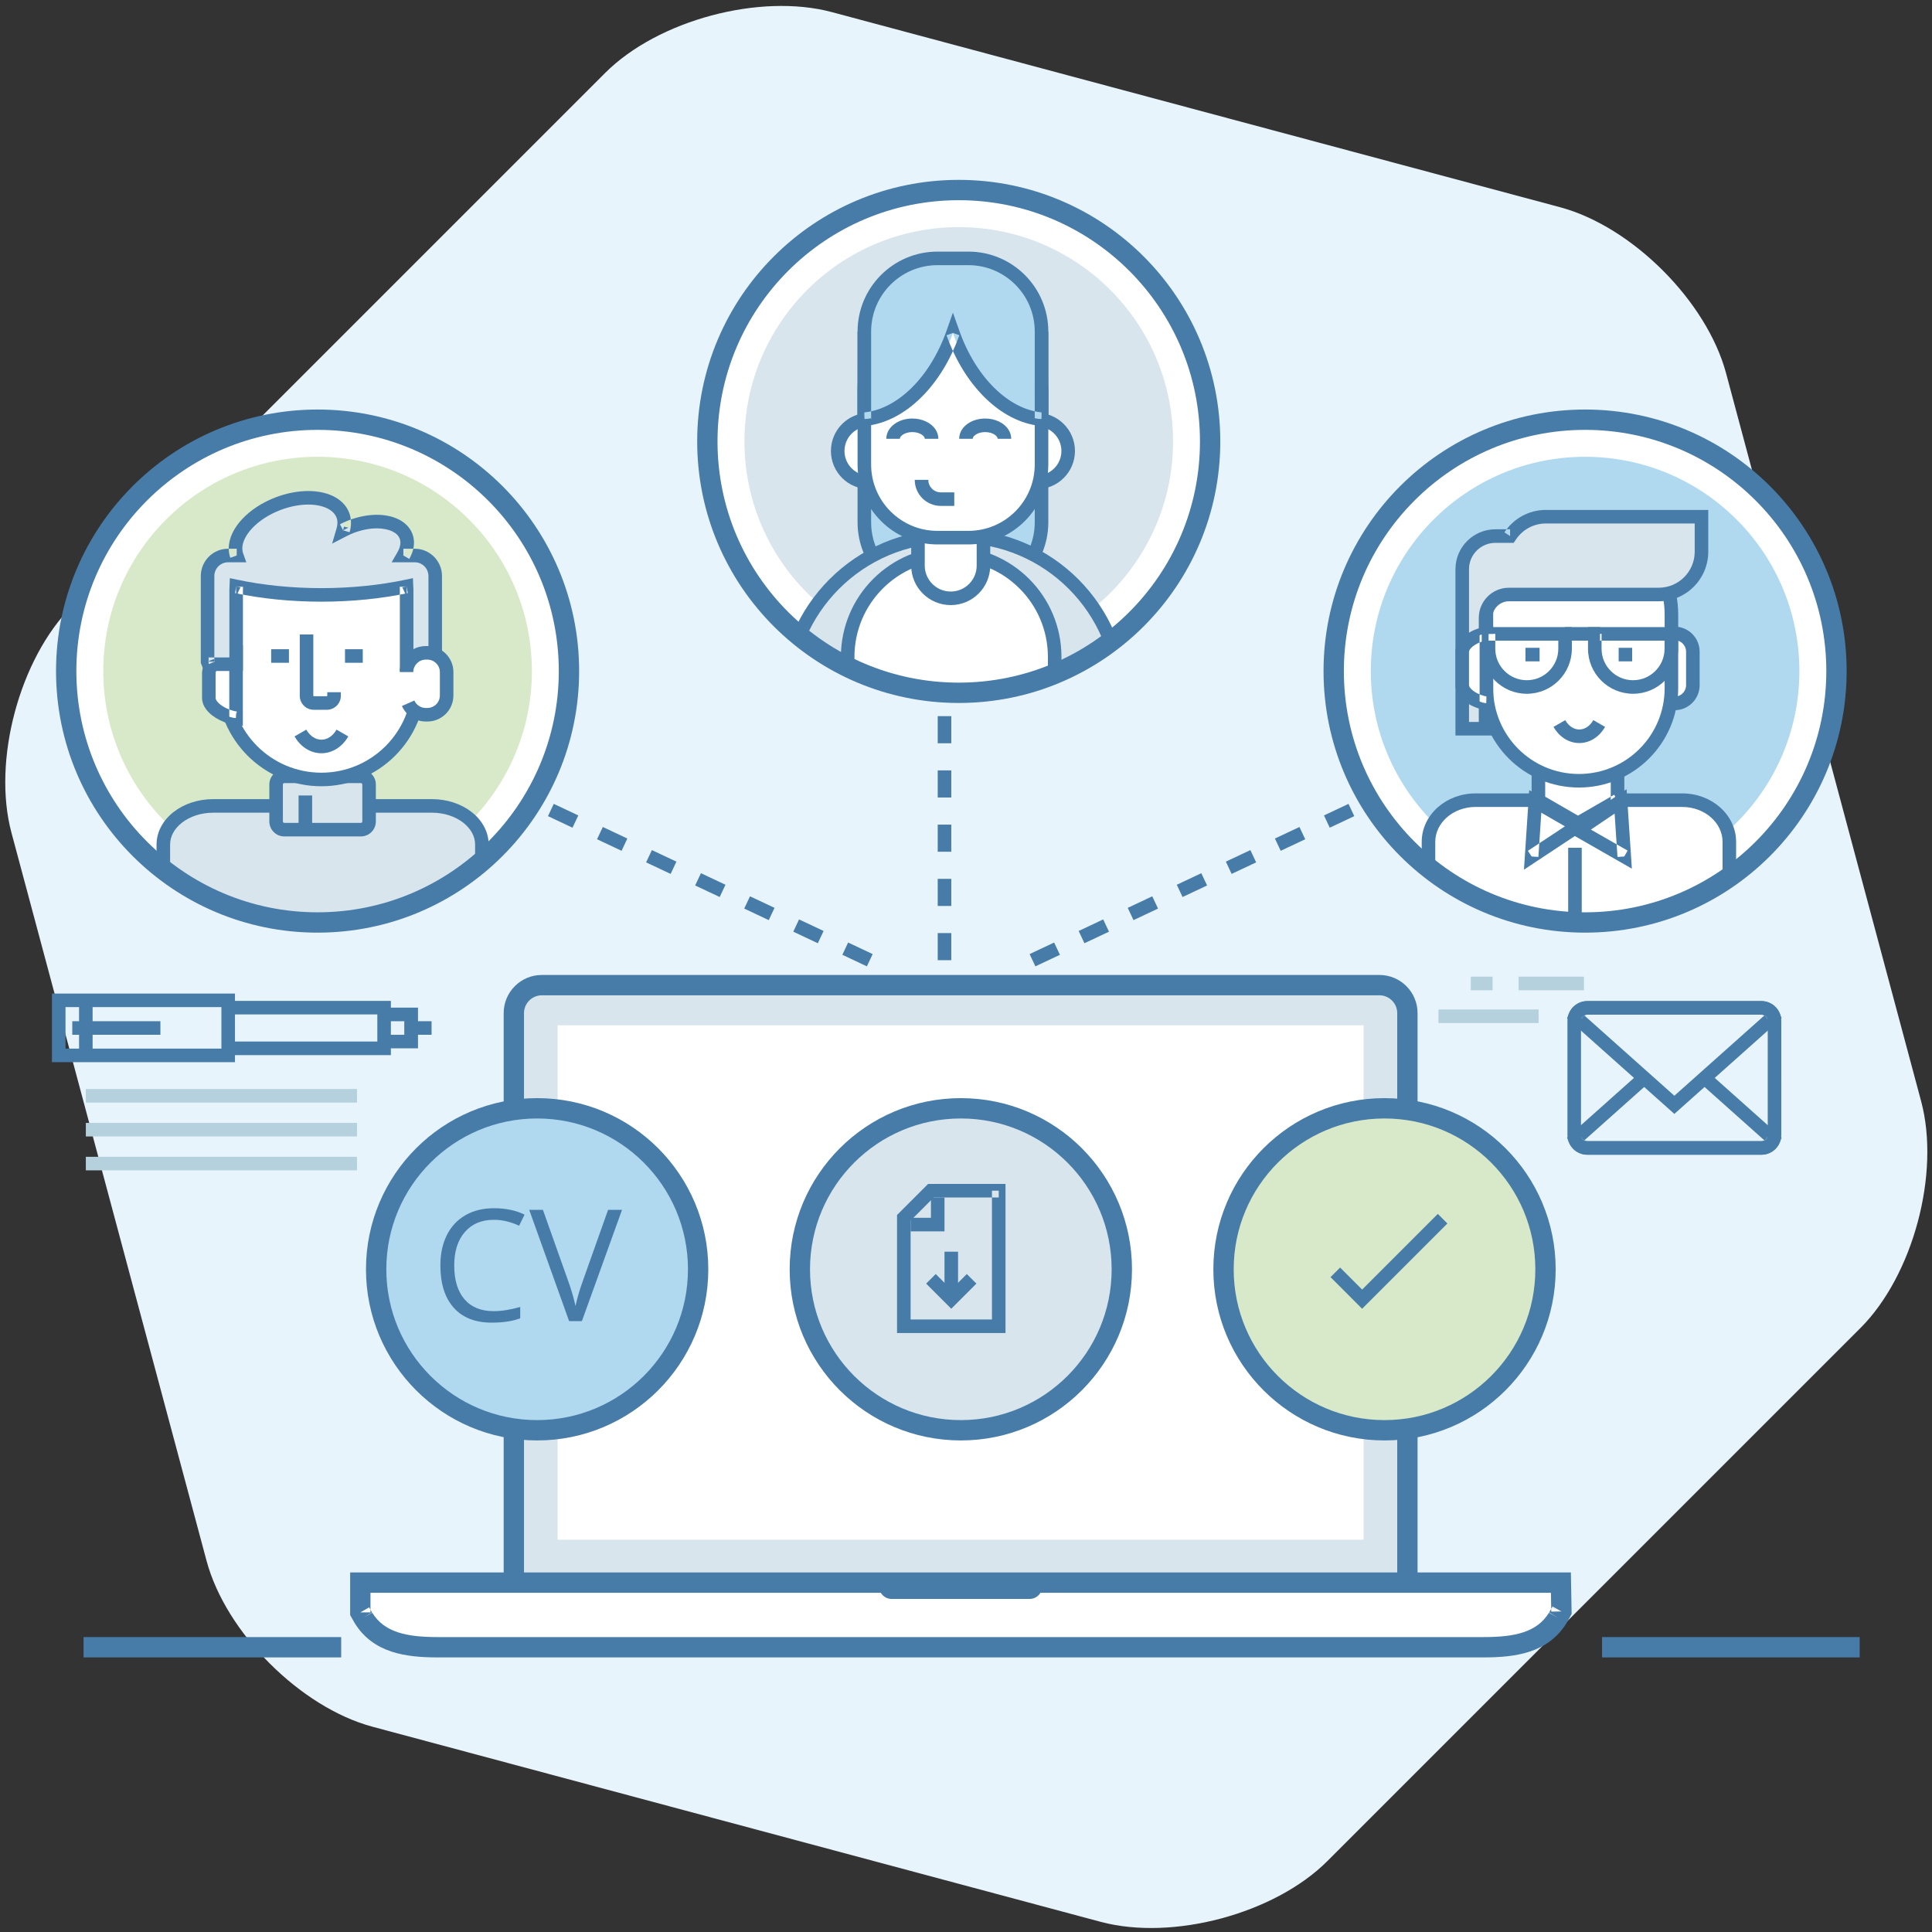 <?xml version="1.0" encoding="UTF-8"?>
<svg width="250px" height="250px" viewBox="0 0 250 250" version="1.1" xmlns="http://www.w3.org/2000/svg" xmlns:xlink="http://www.w3.org/1999/xlink">
    <rect x="0" y="0" width="250" height="250" fill="#333333" stroke="none"/>
    <!-- Generator: Sketch 51.3 (57544) - http://www.bohemiancoding.com/sketch -->
    <title>Group 7</title>
    <desc>Created with Sketch.</desc>
    <defs>
        <path d="M65.363,32.559 C65.363,50.525 50.798,65.088 32.833,65.088 C14.868,65.088 0.304,50.525 0.304,32.559 C0.304,14.593 14.868,0.029 32.833,0.029 C50.798,0.029 65.363,14.593 65.363,32.559" id="path-1"></path>
        <path d="M65.71,33.33 C65.71,51.296 51.146,65.86 33.18,65.86 C15.215,65.86 0.651,51.296 0.651,33.33 C0.651,15.365 15.215,0.8 33.18,0.8 C51.146,0.8 65.71,15.365 65.71,33.33" id="path-3"></path>
        <path d="M65.729,33.33 C65.729,51.296 51.166,65.86 33.2,65.86 C15.234,65.86 0.671,51.296 0.671,33.33 C0.671,15.365 15.234,0.8 33.2,0.8 C51.166,0.8 65.729,15.365 65.729,33.33" id="path-5"></path>
    </defs>
    <g id="main-file" stroke="none" stroke-width="1" fill="none" fill-rule="evenodd">
        <g id="0-Homepage" transform="translate(-1006, -176)">
            <g id="Group-7" transform="translate(1006, 176)">
                <path d="M171.767,240.818 C164.945,247.641 151.737,251.181 142.417,248.682 L48.211,223.441 C38.891,220.945 29.222,211.275 26.725,201.955 L1.482,107.749 C-1.015,98.429 2.524,85.221 9.347,78.397 L78.31,9.435 C85.132,2.613 98.34,-0.927 107.661,1.571 L201.867,26.813 C211.187,29.311 220.855,38.98 223.354,48.3 L248.595,142.504 C251.093,151.825 247.554,165.034 240.731,171.856 L171.767,240.818" id="Fill-7" fill="#E7F4FC"></path>
                <path d="M121.34,68.109 L123.095,68.109 L123.095,64.601 L121.34,64.601 L121.34,68.109 Z M121.34,75.126 L123.095,75.126 L123.095,71.618 L121.34,71.618 L121.34,75.126 Z M121.34,82.144 L123.095,82.144 L123.095,78.635 L121.34,78.635 L121.34,82.144 Z M121.34,89.161 L123.095,89.161 L123.095,85.653 L121.34,85.653 L121.34,89.161 Z M121.34,96.179 L123.095,96.179 L123.095,92.67 L121.34,92.67 L121.34,96.179 Z M121.34,103.196 L123.095,103.196 L123.095,99.688 L121.34,99.688 L121.34,103.196 Z M121.34,110.214 L123.095,110.214 L123.095,106.705 L121.34,106.705 L121.34,110.214 Z M121.34,117.232 L123.095,117.232 L123.095,113.723 L121.34,113.723 L121.34,117.232 Z M121.34,124.249 L123.095,124.249 L123.095,120.74 L121.34,120.74 L121.34,124.249 Z" id="Fill-60" fill="#477CA8"></path>
                <path d="M206.239,89.069 L203.064,90.564 L203.812,92.152 L206.987,90.656 L206.239,89.069 Z M199.889,92.06 L196.716,93.554 L197.463,95.141 L200.638,93.646 L199.889,92.06 Z M193.541,95.049 L190.368,96.545 L191.115,98.132 L194.289,96.637 L193.541,95.049 Z M187.192,98.039 L184.018,99.535 L184.767,101.122 L187.94,99.627 L187.192,98.039 Z M180.844,101.03 L177.67,102.525 L178.418,104.112 L181.592,102.618 L180.844,101.03 Z M174.496,104.02 L171.322,105.516 L172.069,107.103 L175.243,105.608 L174.496,104.02 Z M168.147,107.011 L164.973,108.506 L165.721,110.093 L168.895,108.598 L168.147,107.011 Z M161.798,110.001 L158.625,111.496 L159.373,113.083 L162.546,111.589 L161.798,110.001 Z M155.45,112.991 L152.276,114.487 L153.024,116.074 L156.197,114.579 L155.45,112.991 Z M149.102,115.982 L145.927,117.477 L146.675,119.064 L149.849,117.569 L149.102,115.982 Z M142.753,118.972 L139.579,120.468 L140.327,122.054 L143.501,120.56 L142.753,118.972 Z M136.404,121.962 L133.231,123.458 L133.978,125.045 L137.153,123.55 L136.404,121.962 Z" id="Fill-61" fill="#477CA8"></path>
                <path d="M39.166,90.656 L42.34,92.152 L43.088,90.564 L39.914,89.069 L39.166,90.656 Z M45.515,93.646 L48.689,95.141 L49.436,93.554 L46.262,92.06 L45.515,93.646 Z M51.863,96.637 L55.037,98.132 L55.785,96.545 L52.611,95.049 L51.863,96.637 Z M58.211,99.627 L61.385,101.122 L62.133,99.535 L58.96,98.039 L58.211,99.627 Z M64.561,102.618 L67.734,104.112 L68.482,102.525 L65.308,101.03 L64.561,102.618 Z M70.909,105.608 L74.082,107.103 L74.831,105.516 L71.656,104.02 L70.909,105.608 Z M77.257,108.598 L80.431,110.093 L81.179,108.506 L78.005,107.011 L77.257,108.598 Z M83.606,111.589 L86.78,113.083 L87.527,111.496 L84.354,110.001 L83.606,111.589 Z M89.954,114.579 L93.128,116.074 L93.876,114.487 L90.702,112.991 L89.954,114.579 Z M96.303,117.569 L99.476,119.064 L100.225,117.477 L97.051,115.982 L96.303,117.569 Z M102.651,120.56 L105.825,122.054 L106.573,120.468 L103.399,118.972 L102.651,120.56 Z M109,123.55 L112.174,125.045 L112.921,123.458 L109.747,121.962 L109,123.55 Z" id="Fill-62" fill="#477CA8"></path>
                <path d="M157.054,57.12 C157.054,75.343 142.282,90.114 124.061,90.114 C105.839,90.114 91.068,75.343 91.068,57.12 C91.068,38.899 105.839,24.127 124.061,24.127 C142.282,24.127 157.054,38.899 157.054,57.12" id="Fill-119" fill="#FFFFFF"></path>
                <path d="M151.791,57.12 C151.791,72.435 139.376,84.851 124.061,84.851 C108.746,84.851 96.331,72.435 96.331,57.12 C96.331,41.805 108.746,29.39 124.061,29.39 C139.376,29.39 151.791,41.805 151.791,57.12" id="Fill-120" fill="#D8E5ED"></path>
                <g id="Group-143" transform="translate(91.228, 24.561)">
                    <mask id="mask-2" fill="white">
                        <use xlink:href="#path-1"></use>
                    </mask>
                    <g id="Clip-122"></g>
                    <path d="M43.546,43.018 C43.546,48.247 39.308,52.488 34.077,52.488 L30.089,52.488 C24.859,52.488 20.618,48.247 20.618,43.018 L20.618,25.821 C20.618,20.591 24.859,16.352 30.089,16.352 L34.077,16.352 C39.308,16.352 43.546,20.591 43.546,25.821 L43.546,43.018" id="Fill-121" fill="#B0D9EF" mask="url(#mask-2)"></path>
                    <path d="M43.546,43.018 L42.668,43.018 C42.668,45.393 41.709,47.536 40.152,49.094 C38.595,50.65 36.453,51.61 34.077,51.611 L30.089,51.611 C27.713,51.61 25.569,50.65 24.012,49.094 C22.456,47.536 21.496,45.393 21.496,43.018 L21.496,25.821 C21.496,23.446 22.456,21.303 24.012,19.746 C25.569,18.189 27.713,17.229 30.089,17.229 L34.077,17.229 C36.453,17.229 38.595,18.189 40.152,19.745 C41.709,21.303 42.668,23.446 42.668,25.821 L42.668,43.018 L44.424,43.018 L44.424,25.821 C44.423,20.106 39.791,15.475 34.077,15.475 L30.089,15.475 C24.374,15.475 19.741,20.106 19.74,25.821 L19.74,43.018 C19.741,48.732 24.373,53.364 30.089,53.365 L34.077,53.365 C39.792,53.364 44.423,48.732 44.424,43.018 L43.546,43.018" id="Fill-123" fill="#477CA8" mask="url(#mask-2)"></path>
                    <path d="M32.786,44.829 L32.786,58.102 C37.089,58.102 40.589,61.604 40.589,65.909 L40.589,83.883 L53.862,83.883 L53.862,65.909 C53.862,54.285 44.408,44.829 32.786,44.829" id="Fill-124" fill="#D8E5ED" mask="url(#mask-2)"></path>
                    <path d="M32.786,44.829 L31.908,44.829 L31.908,58.979 L32.786,58.979 C34.696,58.98 36.423,59.754 37.68,61.011 C38.937,62.269 39.711,63.996 39.711,65.909 L39.711,84.761 L54.739,84.761 L54.739,65.909 C54.738,53.799 44.894,43.953 32.786,43.951 L31.908,43.951 L31.908,44.829 L32.786,44.829 L32.786,45.706 C38.356,45.706 43.401,47.969 47.061,51.63 C50.721,55.291 52.984,60.337 52.984,65.909 L52.984,83.006 L41.466,83.006 L41.466,65.909 C41.465,61.118 37.575,57.226 32.786,57.225 L32.786,58.102 L33.663,58.102 L33.663,44.829 L32.786,44.829 L32.786,45.706 L32.786,44.829" id="Fill-125" fill="#477CA8" mask="url(#mask-2)"></path>
                    <path d="M10.552,65.909 L10.552,83.883 L23.826,83.883 L23.826,65.909 C23.826,61.604 27.326,58.102 31.631,58.102 L31.631,44.829 C20.008,44.829 10.552,54.285 10.552,65.909" id="Fill-126" fill="#D8E5ED" mask="url(#mask-2)"></path>
                    <path d="M10.552,65.909 L9.674,65.909 L9.674,84.761 L24.704,84.761 L24.704,65.909 C24.704,63.996 25.478,62.269 26.735,61.011 C27.992,59.754 29.718,58.98 31.631,58.979 L32.508,58.979 L32.508,43.952 L31.631,43.952 C19.521,43.953 9.675,53.799 9.674,65.909 L11.429,65.909 C11.429,60.337 13.692,55.291 17.353,51.63 C21.013,47.969 26.059,45.706 31.631,45.705 L31.631,44.829 L30.753,44.829 L30.753,58.102 L31.631,58.102 L31.631,57.225 C26.84,57.226 22.95,61.118 22.948,65.909 L22.948,83.006 L11.428,83.006 L11.429,65.909 L10.552,65.909" id="Fill-127" fill="#477CA8" mask="url(#mask-2)"></path>
                    <path d="M45.247,83.883 L45.247,60.444 C45.247,53.047 39.249,47.051 31.854,47.051 C24.455,47.051 18.46,53.047 18.46,60.444 L18.46,83.883" id="Fill-128" fill="#FFFFFF" mask="url(#mask-2)"></path>
                    <path d="M46.125,83.883 L46.125,60.444 C46.124,52.562 39.733,46.174 31.854,46.174 C23.97,46.174 17.582,52.562 17.582,60.444 L17.582,83.883 L19.338,83.883 L19.337,60.444 C19.337,56.985 20.736,53.861 23.003,51.594 C25.27,49.327 28.393,47.928 31.854,47.928 C35.311,47.928 38.435,49.327 40.703,51.594 C42.969,53.861 44.369,56.985 44.37,60.444 L44.369,83.883 L46.125,83.883" id="Fill-129" fill="#477CA8" mask="url(#mask-2)"></path>
                    <path d="M46.995,33.796 C46.995,36.036 45.178,37.852 42.938,37.852 L21.227,37.852 C18.988,37.852 17.171,36.036 17.171,33.796 C17.171,31.556 18.988,29.739 21.227,29.739 L42.938,29.739 C45.178,29.739 46.995,31.556 46.995,33.796" id="Fill-130" fill="#FFFFFF" mask="url(#mask-2)"></path>
                    <path d="M46.995,33.796 L46.117,33.796 C46.117,34.676 45.763,35.466 45.186,36.044 C44.608,36.62 43.818,36.975 42.938,36.975 L21.227,36.975 C20.346,36.975 19.557,36.62 18.979,36.044 C18.403,35.466 18.048,34.676 18.048,33.796 C18.048,32.915 18.403,32.126 18.979,31.548 C19.557,30.971 20.346,30.618 21.227,30.617 L42.938,30.617 C43.818,30.618 44.608,30.971 45.186,31.548 C45.763,32.126 46.117,32.916 46.117,33.796 L47.872,33.796 C47.871,31.071 45.662,28.863 42.938,28.862 L21.227,28.862 C18.503,28.863 16.294,31.071 16.293,33.796 C16.294,36.521 18.503,38.729 21.227,38.729 L42.938,38.729 C45.662,38.729 47.871,36.521 47.872,33.796 L46.995,33.796" id="Fill-131" fill="#477CA8" mask="url(#mask-2)"></path>
                    <path d="M31.796,52.861 C29.456,52.861 27.558,50.965 27.558,48.625 L27.558,25.946 C27.558,23.606 29.456,21.709 31.796,21.709 C34.135,21.709 36.032,23.606 36.032,25.946 L36.032,48.625 C36.032,50.965 34.135,52.861 31.796,52.861" id="Fill-132" fill="#FFFFFF" mask="url(#mask-2)"></path>
                    <path d="M31.796,52.861 L31.796,51.984 C30.866,51.983 30.03,51.61 29.419,51 C28.81,50.389 28.435,49.554 28.434,48.625 L28.435,25.946 C28.435,25.016 28.81,24.182 29.419,23.57 C30.03,22.961 30.866,22.587 31.796,22.586 C32.725,22.587 33.56,22.961 34.17,23.57 C34.779,24.181 35.154,25.016 35.154,25.946 L35.154,48.625 C35.154,49.555 34.779,50.389 34.17,51 C33.56,51.61 32.725,51.983 31.796,51.984 L31.796,53.739 C34.619,53.738 36.908,51.449 36.908,48.625 L36.909,25.946 C36.908,23.122 34.62,20.832 31.796,20.832 C28.97,20.832 26.681,23.121 26.68,25.946 L26.68,48.625 C26.681,51.45 28.971,53.738 31.796,53.739 L31.796,52.861" id="Fill-133" fill="#477CA8" mask="url(#mask-2)"></path>
                    <path d="M43.546,18.344 L43.546,35.54 C43.546,40.771 39.308,45.011 34.077,45.011 L30.089,45.011 C24.859,45.011 20.618,40.771 20.618,35.54 L20.618,18.344" id="Fill-134" fill="#FFFFFF" mask="url(#mask-2)"></path>
                    <path d="M42.668,18.344 L42.668,35.54 C42.668,37.916 41.709,40.059 40.152,41.617 C38.595,43.173 36.453,44.133 34.077,44.133 L30.089,44.134 C27.713,44.133 25.569,43.173 24.012,41.617 C22.456,40.059 21.496,37.916 21.496,35.54 L21.496,18.344 L19.741,18.344 L19.74,35.54 C19.741,41.255 24.373,45.888 30.089,45.889 L34.077,45.888 C39.792,45.888 44.423,41.255 44.424,35.54 L44.424,18.344 L42.669,18.344" id="Fill-135" fill="#477CA8" mask="url(#mask-2)"></path>
                    <path d="M34.077,8.874 L30.089,8.874 C24.859,8.874 20.618,13.115 20.618,18.344 L20.618,29.685 C25.347,29.256 29.848,24.843 32.082,18.526 C34.316,24.843 38.818,29.256 43.546,29.685 L43.546,18.344 C43.546,13.115 39.308,8.874 34.077,8.874" id="Fill-136" fill="#B0D9EF" mask="url(#mask-2)"></path>
                    <path d="M34.077,8.874 L34.077,7.996 L30.089,7.996 C24.373,7.997 19.741,12.63 19.741,18.344 L19.74,30.645 L20.697,30.559 C23.311,30.32 25.793,28.994 27.898,26.941 C30.004,24.885 31.75,22.091 32.909,18.818 L32.082,18.526 L31.254,18.819 C32.412,22.091 34.159,24.885 36.266,26.941 C38.37,28.994 40.853,30.32 43.467,30.559 L44.424,30.646 L44.424,18.344 C44.423,12.631 39.792,7.997 34.077,7.996 L34.077,9.751 C36.453,9.752 38.595,10.711 40.152,12.268 C41.709,13.826 42.668,15.969 42.669,18.344 L42.668,29.685 L43.546,29.685 L43.625,28.811 C41.51,28.621 39.377,27.525 37.49,25.686 C35.606,23.849 33.984,21.279 32.909,18.234 L32.079,15.895 L31.254,18.234 C30.179,21.279 28.558,23.849 26.673,25.686 C24.787,27.525 22.654,28.621 20.539,28.811 L20.618,29.685 L21.496,29.685 L21.496,18.344 C21.496,15.969 22.456,13.826 24.012,12.268 C25.569,10.711 27.713,9.752 30.089,9.751 L34.077,9.751 L34.077,8.874" id="Fill-137" fill="#477CA8" mask="url(#mask-2)"></path>
                    <path d="M24.337,32.221 C24.337,31.256 25.454,30.474 26.828,30.474 C28.203,30.474 29.318,31.256 29.318,32.221" id="Fill-138" fill="#FFFFFF" mask="url(#mask-2)"></path>
                    <path d="M25.213,32.221 C25.214,32.15 25.231,32.083 25.283,31.994 C25.361,31.862 25.538,31.693 25.811,31.565 C26.081,31.436 26.437,31.351 26.828,31.351 C27.349,31.349 27.806,31.505 28.085,31.704 C28.225,31.802 28.318,31.906 28.371,31.994 C28.424,32.083 28.44,32.15 28.441,32.221 L30.196,32.221 C30.196,31.81 30.073,31.417 29.874,31.088 C29.573,30.593 29.118,30.228 28.596,29.98 C28.071,29.732 27.468,29.597 26.828,29.596 C25.974,29.598 25.186,29.833 24.563,30.268 C24.252,30.486 23.982,30.758 23.781,31.088 C23.582,31.417 23.459,31.81 23.46,32.221 L25.214,32.221" id="Fill-139" fill="#477CA8" mask="url(#mask-2)"></path>
                    <path d="M33.765,32.221 C33.765,31.256 34.881,30.474 36.255,30.474 C37.631,30.474 38.746,31.256 38.746,32.221" id="Fill-140" fill="#FFFFFF" mask="url(#mask-2)"></path>
                    <path d="M34.641,32.221 C34.642,32.15 34.659,32.083 34.711,31.994 C34.789,31.862 34.966,31.693 35.239,31.565 C35.509,31.436 35.864,31.351 36.255,31.351 C36.776,31.349 37.233,31.505 37.512,31.704 C37.652,31.802 37.746,31.906 37.798,31.994 C37.851,32.083 37.868,32.15 37.868,32.221 L39.623,32.221 C39.623,31.81 39.5,31.417 39.301,31.089 C39,30.593 38.546,30.228 38.024,29.98 C37.498,29.732 36.896,29.597 36.255,29.596 C35.401,29.598 34.613,29.833 33.99,30.268 C33.68,30.486 33.409,30.758 33.209,31.088 C33.01,31.417 32.887,31.81 32.888,32.221 L34.642,32.221" id="Fill-141" fill="#477CA8" mask="url(#mask-2)"></path>
                    <path d="M27.14,37.534 C27.141,39.396 28.649,40.904 30.511,40.904 L32.255,40.904 L32.255,39.149 L30.511,39.149 C29.618,39.147 28.896,38.426 28.896,37.534 L27.141,37.534" id="Fill-142" fill="#477CA8" mask="url(#mask-2)"></path>
                </g>
                <path d="M156.591,57.12 L155.275,57.12 C155.275,65.744 151.782,73.539 146.132,79.191 C140.479,84.842 132.684,88.332 124.061,88.333 C115.438,88.332 107.642,84.842 101.989,79.191 C96.339,73.539 92.847,65.744 92.846,57.12 C92.847,48.496 96.339,40.701 101.989,35.048 C107.642,29.398 115.438,25.907 124.061,25.906 C132.684,25.907 140.479,29.398 146.132,35.048 C151.782,40.701 155.275,48.496 155.275,57.12 L157.906,57.12 C157.905,38.427 142.753,23.275 124.061,23.275 C105.368,23.275 90.216,38.427 90.216,57.12 C90.217,75.813 105.368,90.964 124.061,90.965 C142.753,90.964 157.905,75.813 157.906,57.12 L156.591,57.12" id="Fill-144" fill="#477CA8"></path>
                <path d="M237.639,86.839 C237.639,104.804 223.075,119.368 205.11,119.368 C187.145,119.368 172.581,104.804 172.581,86.839 C172.581,68.874 187.145,54.309 205.11,54.309 C223.075,54.309 237.639,68.874 237.639,86.839" id="Fill-145" fill="#FFFFFF"></path>
                <path d="M232.84,86.839 C232.84,102.154 220.425,114.568 205.11,114.568 C189.796,114.568 177.38,102.154 177.38,86.839 C177.38,71.524 189.796,59.108 205.11,59.108 C220.425,59.108 232.84,71.524 232.84,86.839" id="Fill-146" fill="#B0D9EF"></path>
                <g id="Group-178" transform="translate(171.93, 53.509)">
                    <mask id="mask-4" fill="white">
                        <use xlink:href="#path-3"></use>
                    </mask>
                    <g id="Clip-148"></g>
                    <path d="M12.917,68.995 L12.917,55.426 C12.917,52.446 15.645,50.032 19.011,50.032 L45.751,50.032 C49.118,50.032 51.846,52.446 51.846,55.426 L51.846,68.995" id="Fill-147" fill="#FFFFFF" mask="url(#mask-4)"></path>
                    <path d="M13.793,68.995 L13.793,55.426 C13.795,54.21 14.345,53.103 15.282,52.268 C16.219,51.439 17.538,50.91 19.011,50.91 L45.751,50.91 C47.224,50.91 48.542,51.439 49.479,52.268 C50.417,53.103 50.967,54.21 50.968,55.426 L50.968,68.995 L52.723,68.995 L52.722,55.426 C52.723,53.663 51.91,52.074 50.641,50.955 C49.373,49.833 47.644,49.156 45.751,49.155 L19.011,49.155 C17.117,49.156 15.388,49.833 14.12,50.955 C12.852,52.074 12.038,53.663 12.039,55.426 L12.039,68.995 L13.794,68.995" id="Fill-149" fill="#477CA8" mask="url(#mask-4)"></path>
                    <polyline id="Fill-150" fill="#FFFFFF" mask="url(#mask-4)" points="37.38 50.089 32.261 53.045 27.139 50.089 27.139 38.91 37.38 38.91 37.38 50.089"></polyline>
                    <polyline id="Fill-151" fill="#477CA8" mask="url(#mask-4)" points="37.38 50.089 36.941 49.33 32.26 52.032 28.016 49.582 28.016 39.787 36.501 39.787 36.502 50.089 37.38 50.089 36.941 49.33 37.38 50.089 38.257 50.089 38.257 38.032 26.261 38.032 26.261 50.596 32.259 54.057 38.257 50.596 38.257 50.089 37.38 50.089"></polyline>
                    <polyline id="Fill-152" fill="#FFFFFF" mask="url(#mask-4)" points="26.262 57.319 32.239 53.368 26.734 50.19 26.262 57.319"></polyline>
                    <polyline id="Fill-153" fill="#477CA8" mask="url(#mask-4)" points="26.262 57.319 26.746 58.051 33.905 53.318 25.95 48.727 25.269 59.025 26.746 58.051 26.262 57.319 27.138 57.377 27.515 51.654 30.571 53.418 25.779 56.588 26.262 57.319 27.138 57.377 26.262 57.319"></polyline>
                    <polyline id="Fill-154" fill="#FFFFFF" mask="url(#mask-4)" points="38.249 57.321 32.271 53.903 37.775 50.19 38.249 57.321"></polyline>
                    <polyline id="Fill-155" fill="#477CA8" mask="url(#mask-4)" points="38.249 57.321 38.684 56.56 33.931 53.841 37.001 51.77 37.373 57.379 38.249 57.321 38.684 56.56 38.249 57.321 39.124 57.262 38.548 48.611 30.611 53.964 39.231 58.895 39.124 57.262 38.249 57.321"></polyline>
                    <path d="M47.125,35.151 C47.125,36.457 46.068,37.516 44.761,37.516 L44.564,37.516 C43.257,37.516 42.201,36.457 42.201,35.151 L42.201,30.818 C42.201,29.511 43.257,28.454 44.564,28.454 L44.761,28.454 C46.068,28.454 47.125,29.511 47.125,30.818 L47.125,35.151" id="Fill-156" fill="#FFFFFF" mask="url(#mask-4)"></path>
                    <path d="M47.125,35.151 L46.248,35.151 C46.246,35.972 45.582,36.637 44.761,36.639 L44.564,36.639 C43.742,36.637 43.079,35.973 43.077,35.151 L43.077,30.818 C43.078,29.995 43.741,29.332 44.564,29.332 L44.761,29.331 C45.583,29.332 46.246,29.996 46.248,30.818 L46.248,35.151 L48.002,35.151 L48.002,30.818 C48.002,29.027 46.55,27.577 44.761,27.576 L44.564,27.577 C43.671,27.576 42.854,27.94 42.271,28.525 C41.686,29.11 41.323,29.926 41.324,30.818 L41.324,35.151 C41.324,36.94 42.772,38.392 44.564,38.393 L44.761,38.393 C46.551,38.392 48.002,36.941 48.002,35.151 L47.125,35.151" id="Fill-157" fill="#477CA8" mask="url(#mask-4)"></path>
                    <path d="M44.352,35.548 C44.352,42.162 38.992,47.521 32.381,47.521 C25.768,47.521 20.409,42.162 20.409,35.548 L20.409,25.973 C20.409,19.361 25.768,14.003 32.381,14.003 C38.992,14.003 44.352,19.361 44.352,25.973 L44.352,35.548" id="Fill-158" fill="#FFFFFF" mask="url(#mask-4)"></path>
                    <path d="M44.352,35.548 L43.475,35.548 C43.474,38.616 42.233,41.384 40.225,43.395 C38.214,45.404 35.446,46.643 32.381,46.644 C29.313,46.643 26.546,45.404 24.535,43.395 C22.526,41.384 21.286,38.616 21.285,35.548 L21.286,25.973 C21.286,22.907 22.526,20.139 24.535,18.129 C26.546,16.12 29.313,14.88 32.381,14.88 C35.446,14.88 38.214,16.12 40.225,18.129 C42.233,20.139 43.474,22.907 43.474,25.973 L43.474,35.548 L45.229,35.548 L45.229,25.973 C45.228,18.877 39.476,13.126 32.381,13.125 C25.283,13.125 19.532,18.876 19.531,25.973 L19.531,35.548 C19.532,42.646 25.283,48.397 32.381,48.398 C39.476,48.397 45.228,42.646 45.228,35.548 L44.352,35.548" id="Fill-159" fill="#477CA8" mask="url(#mask-4)"></path>
                    <path d="M28.106,13.352 C26.168,13.352 24.466,14.35 23.475,15.858 L21.575,15.858 C19.205,15.858 17.282,17.779 17.282,20.15 L17.282,40.788 L20.303,40.788 L20.303,26.441 C20.303,24.772 21.656,23.42 23.324,23.42 L42.704,23.42 C45.763,23.42 48.241,20.941 48.241,17.883 L48.241,13.352 L28.106,13.352" id="Fill-160" fill="#D8E5ED" mask="url(#mask-4)"></path>
                    <path d="M28.106,13.352 L28.106,12.475 C25.861,12.475 23.885,13.633 22.742,15.376 L23.475,15.858 L23.475,14.981 L21.575,14.981 C18.72,14.982 16.405,17.294 16.405,20.15 L16.404,41.665 L21.18,41.665 L21.18,26.441 C21.181,25.257 22.139,24.3 23.324,24.297 L42.704,24.297 C46.247,24.297 49.118,21.425 49.118,17.883 L49.118,12.475 L28.106,12.475 L28.106,14.229 L47.364,14.229 L47.364,17.883 C47.363,19.173 46.843,20.332 45.999,21.178 C45.154,22.023 43.994,22.543 42.704,22.543 L23.324,22.543 C21.171,22.544 19.425,24.287 19.425,26.441 L19.425,39.911 L18.16,39.911 L18.16,20.15 C18.16,19.204 18.54,18.355 19.16,17.735 C19.781,17.116 20.629,16.736 21.575,16.735 L23.947,16.735 L24.208,16.339 C25.046,15.068 26.475,14.229 28.106,14.229 L28.106,13.352" id="Fill-161" fill="#477CA8" mask="url(#mask-4)"></path>
                    <path d="M20.409,28.48 C19.22,28.603 17.282,29.596 17.282,30.818 L17.282,35.151 C17.282,36.375 19.22,37.367 20.409,37.489 L20.409,28.48" id="Fill-162" fill="#FFFFFF" mask="url(#mask-4)"></path>
                    <path d="M20.409,28.48 L20.318,27.607 C19.539,27.694 18.682,28.009 17.918,28.504 C17.538,28.755 17.185,29.054 16.903,29.428 C16.622,29.8 16.405,30.275 16.405,30.818 L16.405,35.151 C16.405,35.695 16.621,36.17 16.902,36.541 C17.328,37.103 17.905,37.5 18.505,37.803 C19.109,38.102 19.732,38.299 20.318,38.362 L21.286,38.463 L21.286,27.506 L20.318,27.607 L20.409,28.48 L19.531,28.48 L19.531,37.489 L20.409,37.489 L20.498,36.618 C20.088,36.581 19.383,36.337 18.882,36 C18.627,35.834 18.423,35.647 18.305,35.489 C18.184,35.327 18.159,35.219 18.159,35.151 L18.159,30.818 C18.159,30.751 18.184,30.644 18.305,30.482 C18.479,30.241 18.86,29.947 19.289,29.736 C19.715,29.521 20.194,29.382 20.498,29.352 L20.409,28.48 L19.531,28.48 L20.409,28.48" id="Fill-163" fill="#477CA8" mask="url(#mask-4)"></path>
                    <path d="M29.848,40.115 C30.425,41.111 31.365,41.764 32.429,41.764 C33.494,41.764 34.433,41.111 35.008,40.115" id="Fill-164" fill="#FFFFFF" mask="url(#mask-4)"></path>
                    <path d="M29.089,40.553 C29.439,41.159 29.907,41.675 30.475,42.047 C31.042,42.419 31.715,42.642 32.429,42.641 C33.141,42.642 33.816,42.419 34.382,42.047 C34.951,41.675 35.418,41.158 35.768,40.553 L34.248,39.676 C34.022,40.068 33.732,40.376 33.422,40.579 C33.108,40.782 32.78,40.886 32.429,40.887 C32.077,40.886 31.748,40.782 31.435,40.579 C31.123,40.375 30.833,40.068 30.608,39.676 L29.089,40.554" id="Fill-165" fill="#477CA8" mask="url(#mask-4)"></path>
                    <path d="M20.682,28.512 L20.682,30.432 C20.682,33.169 22.901,35.388 25.637,35.388 C28.374,35.388 30.59,33.169 30.59,30.432 L30.59,28.512 L20.682,28.512" id="Fill-166" fill="#FFFFFF" mask="url(#mask-4)"></path>
                    <path d="M20.682,28.512 L19.805,28.512 L19.805,30.432 C19.805,33.654 22.416,36.264 25.637,36.265 C28.858,36.264 31.467,33.654 31.468,30.432 L31.467,27.635 L19.805,27.635 L19.805,28.512 L20.682,28.512 L20.682,29.389 L29.713,29.389 L29.713,30.432 C29.712,31.561 29.258,32.575 28.519,33.316 C27.779,34.055 26.765,34.51 25.637,34.511 C24.508,34.51 23.494,34.055 22.754,33.316 C22.015,32.575 21.56,31.561 21.56,30.432 L21.559,28.512 L20.682,28.512 L20.682,29.389 L20.682,28.512" id="Fill-167" fill="#477CA8" mask="url(#mask-4)"></path>
                    <path d="M34.434,28.512 L34.434,30.432 C34.434,33.169 36.652,35.388 39.388,35.388 C42.124,35.388 44.341,33.169 44.341,30.432 L44.341,28.512 L34.434,28.512" id="Fill-168" fill="#FFFFFF" mask="url(#mask-4)"></path>
                    <path d="M34.434,28.512 L33.557,28.512 L33.557,30.432 C33.557,33.654 36.166,36.264 39.388,36.265 C42.609,36.264 45.218,33.654 45.218,30.432 L45.218,27.635 L33.557,27.635 L33.557,28.512 L34.434,28.512 L34.434,29.389 L43.464,29.389 L43.464,30.432 C43.463,31.561 43.009,32.575 42.27,33.316 C41.53,34.055 40.516,34.51 39.388,34.511 C38.259,34.51 37.246,34.055 36.504,33.316 C35.766,32.575 35.311,31.561 35.311,30.432 L35.311,28.512 L34.434,28.512 L34.434,29.389 L34.434,28.512" id="Fill-169" fill="#477CA8" mask="url(#mask-4)"></path>
                    <path d="M27.292,31.194 L25.462,31.194" id="Fill-170" fill="#FFFFFF" mask="url(#mask-4)"></path>
                    <polygon id="Fill-171" fill="#477CA8" mask="url(#mask-4)" points="25.462 32.071 27.292 32.071 27.292 30.317 25.462 30.317"></polygon>
                    <path d="M39.27,31.194 L37.524,31.194" id="Fill-172" fill="#FFFFFF" mask="url(#mask-4)"></path>
                    <polygon id="Fill-173" fill="#477CA8" mask="url(#mask-4)" points="37.524 32.071 39.27 32.071 39.27 30.317 37.524 30.317"></polygon>
                    <path d="M30.582,28.512 L35.112,28.512" id="Fill-174" fill="#FFFFFF" mask="url(#mask-4)"></path>
                    <polygon id="Fill-175" fill="#477CA8" mask="url(#mask-4)" points="30.582 29.389 35.112 29.389 35.112 27.635 30.582 27.635"></polygon>
                    <path d="M31.868,56.192 L31.868,68.692" id="Fill-176" fill="#FFFFFF" mask="url(#mask-4)"></path>
                    <polygon id="Fill-177" fill="#477CA8" mask="url(#mask-4)" points="30.991 65.86 32.746 65.86 32.746 56.192 30.991 56.192"></polygon>
                </g>
                <path d="M237.639,86.839 L236.324,86.839 C236.323,95.462 232.832,103.257 227.181,108.911 C221.528,114.561 213.733,118.052 205.11,118.053 C196.486,118.052 188.69,114.561 183.039,108.911 C177.388,103.257 173.896,95.462 173.896,86.839 C173.896,78.215 177.388,70.42 183.039,64.768 C188.69,59.117 196.486,55.625 205.11,55.625 C213.733,55.625 221.528,59.117 227.181,64.768 C232.832,70.42 236.323,78.215 236.324,86.839 L238.954,86.839 C238.954,68.146 223.803,52.994 205.11,52.993 C186.418,52.994 171.265,68.146 171.265,86.839 C171.266,105.532 186.418,120.683 205.11,120.684 C223.803,120.683 238.954,105.532 238.954,86.839 L237.639,86.839" id="Fill-179" fill="#477CA8"></path>
                <path d="M73.211,86.839 C73.211,104.575 58.832,118.954 41.095,118.954 C23.357,118.954 8.978,104.575 8.978,86.839 C8.978,69.101 23.357,54.722 41.095,54.722 C58.832,54.722 73.211,69.101 73.211,86.839" id="Fill-180" fill="#FFFFFF"></path>
                <path d="M68.825,86.839 C68.825,102.154 56.41,114.568 41.095,114.568 C25.78,114.568 13.364,102.154 13.364,86.839 C13.364,71.524 25.78,59.108 41.095,59.108 C56.41,59.108 68.825,71.524 68.825,86.839" id="Fill-181" fill="#D8E9C9"></path>
                <g id="Group-205" transform="translate(7.895, 53.509)">
                    <mask id="mask-6" fill="white">
                        <use xlink:href="#path-5"></use>
                    </mask>
                    <g id="Clip-183"></g>
                    <path d="M54.459,79.677 L54.459,55.775 C54.459,53.014 51.571,50.776 48.008,50.776 L38.827,50.776 C38.84,50.651 38.849,50.525 38.849,50.396 L38.849,39.517 C38.849,37.169 36.678,35.271 34.001,35.271 L33.697,35.271 C31.018,35.271 28.848,37.169 28.848,39.517 L28.848,50.396 C28.848,50.525 28.857,50.651 28.87,50.776 L19.691,50.776 C16.128,50.776 13.239,53.014 13.239,55.775 L13.239,79.677" id="Fill-182" fill="#D8E5ED" mask="url(#mask-6)"></path>
                    <path d="M55.336,79.677 L55.336,55.775 C55.336,54.077 54.441,52.575 53.106,51.546 C51.768,50.511 49.973,49.9 48.008,49.899 L38.827,49.899 L38.827,50.776 L39.698,50.872 C39.715,50.722 39.725,50.563 39.725,50.396 L39.725,39.517 C39.727,38.067 39.05,36.762 38.006,35.854 C36.962,34.94 35.546,34.395 34.001,34.394 L33.697,34.394 C32.149,34.395 30.734,34.94 29.69,35.854 C28.646,36.762 27.969,38.067 27.971,39.517 L27.971,50.396 C27.971,50.568 27.982,50.724 27.997,50.866 L28.87,50.776 L28.87,49.899 L19.691,49.899 C17.725,49.9 15.931,50.511 14.591,51.546 C13.256,52.575 12.361,54.077 12.362,55.775 L12.361,79.677 L14.118,79.677 L14.117,55.775 C14.117,54.711 14.666,53.714 15.666,52.933 C16.661,52.16 18.093,51.652 19.691,51.654 L29.841,51.654 L29.742,50.687 C29.732,50.578 29.725,50.482 29.725,50.396 L29.725,39.517 C29.726,38.619 30.134,37.801 30.846,37.174 C31.557,36.551 32.566,36.147 33.697,36.148 L34.001,36.148 C35.132,36.147 36.14,36.551 36.851,37.174 C37.562,37.801 37.97,38.619 37.972,39.517 L37.972,50.396 C37.972,50.485 37.965,50.58 37.955,50.681 L37.847,51.654 L48.008,51.654 C49.606,51.652 51.036,52.16 52.032,52.933 C53.032,53.714 53.581,54.711 53.582,55.775 L53.581,79.677 L55.337,79.677" id="Fill-184" fill="#477CA8" mask="url(#mask-6)"></path>
                    <path d="M39.864,52.786 C39.864,53.372 39.389,53.848 38.803,53.848 L28.895,53.848 C28.309,53.848 27.833,53.372 27.833,52.786 L27.833,48.008 C27.833,47.422 28.309,46.947 28.895,46.947 L38.803,46.947 C39.389,46.947 39.864,47.422 39.864,48.008 L39.864,52.786" id="Fill-185" fill="#D8E5ED" mask="url(#mask-6)"></path>
                    <path d="M39.864,52.786 L38.987,52.786 C38.986,52.887 38.903,52.971 38.803,52.971 L28.895,52.971 C28.795,52.971 28.711,52.887 28.71,52.786 L28.71,48.008 C28.711,47.907 28.793,47.825 28.895,47.824 L38.803,47.825 C38.904,47.825 38.986,47.907 38.987,48.008 L38.987,52.786 L40.74,52.786 L40.74,48.008 C40.74,46.936 39.873,46.07 38.803,46.07 L28.895,46.069 C27.825,46.07 26.956,46.936 26.956,48.008 L26.956,52.786 C26.957,53.856 27.823,54.724 28.895,54.725 L38.803,54.725 C39.875,54.724 40.739,53.856 40.74,52.786 L39.864,52.786" id="Fill-186" fill="#477CA8" mask="url(#mask-6)"></path>
                    <path d="M46.315,34.733 C46.315,41.704 40.663,47.354 33.692,47.354 C26.721,47.354 21.07,41.704 21.07,34.733 L21.07,27.822 C21.07,20.849 26.721,15.198 33.692,15.198 C40.663,15.198 46.315,20.849 46.315,27.822 L46.315,34.733" id="Fill-187" fill="#FFFFFF" mask="url(#mask-6)"></path>
                    <path d="M46.315,34.733 L45.437,34.733 C45.437,37.979 44.124,40.91 41.997,43.038 C39.868,45.164 36.938,46.477 33.692,46.477 C30.446,46.477 27.515,45.164 25.386,43.038 C23.261,40.91 21.947,37.979 21.947,34.733 L21.946,27.822 C21.947,24.575 23.261,21.644 25.386,19.516 C27.515,17.389 30.446,16.076 33.692,16.075 C36.938,16.076 39.868,17.389 41.997,19.516 C44.124,21.644 45.437,24.575 45.437,27.822 L45.438,34.733 L47.191,34.733 L47.191,27.822 C47.191,20.364 41.147,14.322 33.692,14.321 C26.236,14.322 20.193,20.364 20.192,27.822 L20.193,34.733 C20.193,42.189 26.236,48.232 33.692,48.232 C41.147,48.232 47.191,42.189 47.192,34.733 L46.315,34.733" id="Fill-188" fill="#477CA8" mask="url(#mask-6)"></path>
                    <path d="M22.653,30.968 C21.313,31.108 19.126,32.226 19.126,33.606 L19.126,36.789 C19.126,38.168 21.313,39.289 22.653,39.427 L22.653,30.968" id="Fill-189" fill="#FFFFFF" mask="url(#mask-6)"></path>
                    <path d="M22.653,30.968 L22.561,30.095 C21.708,30.19 20.749,30.54 19.904,31.089 C19.485,31.366 19.096,31.696 18.787,32.104 C18.481,32.511 18.249,33.023 18.249,33.606 L18.249,36.789 C18.249,37.372 18.481,37.884 18.787,38.29 C19.251,38.902 19.89,39.344 20.556,39.68 C21.225,40.012 21.919,40.231 22.562,40.3 L23.529,40.401 L23.529,29.993 L22.561,30.095 L22.653,30.968 L21.775,30.968 L21.775,39.427 L22.653,39.427 L22.743,38.555 C22.257,38.511 21.452,38.232 20.868,37.84 C20.575,37.648 20.333,37.43 20.19,37.237 C20.044,37.04 20.003,36.896 20.003,36.789 L20.003,33.606 C20.003,33.499 20.044,33.354 20.19,33.158 C20.403,32.867 20.844,32.529 21.339,32.285 C21.832,32.037 22.382,31.875 22.744,31.839 L22.653,30.968 L21.775,30.968 L22.653,30.968" id="Fill-190" fill="#477CA8" mask="url(#mask-6)"></path>
                    <path d="M27.193,31.377 L29.494,31.377" id="Fill-191" fill="#FFFFFF" mask="url(#mask-6)"></path>
                    <polygon id="Fill-192" fill="#477CA8" mask="url(#mask-6)" points="27.193 32.254 29.494 32.254 29.494 30.5 27.193 30.5"></polygon>
                    <path d="M36.747,31.377 L39.048,31.377" id="Fill-193" fill="#FFFFFF" mask="url(#mask-6)"></path>
                    <polygon id="Fill-194" fill="#477CA8" mask="url(#mask-6)" points="36.747 32.254 39.048 32.254 39.048 30.5 36.747 30.5"></polygon>
                    <path d="M30.976,41.345 C31.582,42.395 32.573,43.083 33.696,43.083 C34.819,43.083 35.81,42.395 36.416,41.345" id="Fill-195" fill="#FFFFFF" mask="url(#mask-6)"></path>
                    <path d="M30.215,41.782 C30.58,42.415 31.068,42.954 31.661,43.342 C32.252,43.73 32.953,43.961 33.696,43.961 C34.438,43.961 35.139,43.73 35.73,43.342 C36.322,42.954 36.811,42.415 37.175,41.782 L35.655,40.906 C35.414,41.325 35.105,41.655 34.769,41.874 C34.432,42.093 34.077,42.205 33.696,42.206 C33.315,42.205 32.959,42.093 32.621,41.874 C32.287,41.654 31.976,41.325 31.736,40.906 L30.216,41.782" id="Fill-196" fill="#477CA8" mask="url(#mask-6)"></path>
                    <path d="M45.769,18.373 L44.303,18.373 C44.793,17.522 44.944,16.643 44.646,15.87 C43.902,13.956 40.717,13.408 37.527,14.645 C37.168,14.784 36.827,14.943 36.5,15.113 C36.701,14.431 36.708,13.761 36.468,13.144 C35.587,10.875 31.805,10.223 28.021,11.691 C24.285,13.141 21.947,16.113 22.736,18.373 L21.619,18.373 C20.154,18.373 18.965,19.562 18.965,21.027 L18.965,32.102 C19.011,32.215 19.054,32.328 19.1,32.439 L22.664,32.439 L22.664,22.778 C22.664,22.643 22.679,22.511 22.684,22.377 C26.015,23.076 29.752,23.472 33.694,23.472 C37.636,23.472 41.371,23.076 44.704,22.377 C44.709,22.511 44.724,22.643 44.724,22.778 L44.724,32.439 L48.288,32.439 C48.336,32.328 48.376,32.213 48.423,32.1 L48.423,21.027 C48.423,19.562 47.235,18.373 45.769,18.373" id="Fill-197" fill="#D8E5ED" mask="url(#mask-6)"></path>
                    <path d="M45.769,18.373 L45.769,17.496 L44.303,17.496 L44.303,18.373 L45.062,18.811 C45.442,18.152 45.673,17.439 45.675,16.707 C45.675,16.318 45.606,15.927 45.464,15.556 L45.462,15.553 C45.132,14.7 44.454,14.068 43.65,13.68 C42.841,13.288 41.892,13.107 40.872,13.106 C39.712,13.107 38.459,13.342 37.209,13.827 C36.816,13.98 36.446,14.153 36.096,14.334 L36.5,15.113 L37.341,15.359 C37.46,14.957 37.524,14.546 37.525,14.132 C37.525,13.693 37.447,13.251 37.287,12.83 L37.285,12.826 C36.911,11.86 36.142,11.14 35.216,10.693 C34.284,10.242 33.181,10.03 31.989,10.029 C30.637,10.03 29.167,10.305 27.703,10.874 C25.967,11.548 24.502,12.529 23.442,13.661 C22.389,14.793 21.711,16.094 21.704,17.454 C21.704,17.86 21.768,18.27 21.91,18.668 L22.736,18.373 L22.736,17.496 L21.619,17.496 C19.668,17.496 18.088,19.077 18.088,21.027 L18.088,32.275 L18.153,32.433 C18.192,32.529 18.235,32.646 18.292,32.781 L18.517,33.316 L23.541,33.316 L23.541,22.778 C23.539,22.71 23.553,22.589 23.561,22.411 L22.684,22.377 L22.504,23.235 C25.898,23.947 29.693,24.349 33.694,24.349 C37.695,24.349 41.487,23.947 44.883,23.235 L44.704,22.377 L43.826,22.411 C43.835,22.589 43.847,22.71 43.846,22.778 L43.846,33.316 L48.863,33.316 L49.093,32.786 C49.155,32.64 49.197,32.521 49.234,32.432 L49.299,32.273 L49.299,21.027 C49.299,19.077 47.719,17.496 45.769,17.496 L45.769,19.25 C46.749,19.252 47.543,20.047 47.546,21.027 L47.546,32.1 L48.423,32.1 L47.611,31.768 C47.555,31.905 47.515,32.015 47.482,32.092 L48.288,32.439 L48.288,31.562 L45.601,31.562 L45.601,22.778 C45.599,22.575 45.582,22.432 45.58,22.343 L45.539,21.304 L44.523,21.518 C41.254,22.204 37.577,22.595 33.694,22.595 C29.81,22.595 26.131,22.204 22.864,21.518 L21.846,21.305 L21.807,22.343 C21.805,22.432 21.788,22.575 21.787,22.778 L21.786,31.561 L19.1,31.562 L19.1,32.439 L19.908,32.097 C19.87,32.011 19.829,31.9 19.776,31.769 L18.965,32.102 L19.841,32.102 L19.841,21.027 C19.844,20.047 20.638,19.252 21.619,19.25 L23.978,19.25 L23.561,18.079 C23.492,17.883 23.459,17.679 23.459,17.454 C23.451,16.721 23.868,15.77 24.725,14.859 C25.572,13.948 26.827,13.094 28.339,12.509 C29.608,12.015 30.877,11.782 31.989,11.783 C32.968,11.782 33.824,11.965 34.448,12.271 C35.076,12.58 35.461,12.98 35.65,13.461 L35.648,13.458 C35.73,13.672 35.769,13.893 35.769,14.132 C35.77,14.361 35.733,14.606 35.658,14.867 L35.081,16.835 L36.904,15.891 C37.209,15.733 37.52,15.588 37.844,15.463 C38.9,15.052 39.954,14.86 40.872,14.861 C41.681,14.86 42.38,15.011 42.882,15.257 C43.389,15.507 43.682,15.819 43.827,16.188 L43.825,16.184 C43.889,16.349 43.919,16.519 43.92,16.707 C43.921,17.059 43.804,17.482 43.542,17.935 L42.782,19.25 L45.769,19.25 L45.769,18.373" id="Fill-198" fill="#477CA8" mask="url(#mask-6)"></path>
                    <path d="M31.772,28.589 L31.772,36.529 C31.772,37.043 32.186,37.459 32.7,37.459 L34.404,37.459 C34.917,37.459 35.332,37.043 35.332,36.529 L35.332,36.064" id="Fill-199" fill="#FFFFFF" mask="url(#mask-6)"></path>
                    <path d="M30.895,28.589 L30.895,36.529 C30.896,37.525 31.701,38.334 32.7,38.336 L34.404,38.336 C35.401,38.335 36.209,37.527 36.209,36.529 L36.209,36.064 L34.456,36.064 L34.455,36.529 L34.404,36.582 L32.7,36.582 L32.648,36.529 L32.648,28.589 L30.896,28.589" id="Fill-200" fill="#477CA8" mask="url(#mask-6)"></path>
                    <path d="M31.618,53.492 L31.618,49.425" id="Fill-201" fill="#FFFFFF" mask="url(#mask-6)"></path>
                    <polygon id="Fill-202" fill="#477CA8" mask="url(#mask-6)" points="30.74 53.492 32.495 53.492 32.495 49.425 30.74 49.425"></polygon>
                    <path d="M44.707,33.459 C44.707,32.082 45.822,30.968 47.2,30.968 L47.407,30.968 C48.782,30.968 49.9,32.082 49.9,33.459 L49.9,36.486 C49.9,37.863 48.782,38.979 47.407,38.979 L47.2,38.979 C46.181,38.979 45.304,38.367 44.918,37.493" id="Fill-203" fill="#FFFFFF" mask="url(#mask-6)"></path>
                    <path d="M45.583,33.459 C45.585,32.568 46.306,31.846 47.2,31.845 L47.407,31.845 C48.298,31.846 49.021,32.568 49.023,33.459 L49.023,36.486 C49.021,37.378 48.298,38.1 47.407,38.102 L47.2,38.102 C46.539,38.103 45.971,37.704 45.719,37.138 L44.116,37.848 C44.638,39.03 45.821,39.854 47.2,39.855 L47.407,39.855 C49.267,39.855 50.776,38.348 50.776,36.486 L50.776,33.459 C50.775,31.596 49.267,30.091 47.407,30.09 L47.2,30.09 C45.338,30.09 43.83,31.597 43.83,33.459 L45.584,33.459" id="Fill-204" fill="#477CA8" mask="url(#mask-6)"></path>
                </g>
                <path d="M73.624,86.839 L72.308,86.839 C72.307,95.462 68.816,103.257 63.166,108.911 C57.512,114.561 49.718,118.052 41.095,118.053 C32.471,118.052 24.675,114.561 19.024,108.911 C13.372,103.257 9.882,95.462 9.881,86.839 C9.882,78.215 13.372,70.42 19.024,64.768 C24.675,59.117 32.471,55.625 41.095,55.625 C49.718,55.625 57.512,59.117 63.166,64.768 C68.816,70.42 72.307,78.215 72.308,86.839 L74.939,86.839 C74.939,68.146 59.787,52.994 41.095,52.993 C22.402,52.994 7.25,68.146 7.25,86.839 C7.251,105.532 22.402,120.683 41.095,120.684 C59.787,120.683 74.939,105.531 74.939,86.839 L73.624,86.839" id="Fill-206" fill="#477CA8"></path>
                <path d="M182.117,205.272 C182.117,207.271 180.496,208.892 178.495,208.892 L70.112,208.892 C68.111,208.892 66.49,207.271 66.49,205.272 L66.49,131.099 C66.49,129.098 68.111,127.475 70.112,127.475 L178.495,127.475 C180.496,127.475 182.117,129.098 182.117,131.099 L182.117,205.272" id="Fill-207" fill="#D8E5ED"></path>
                <path d="M182.117,205.272 L180.801,205.272 C180.798,206.544 179.769,207.574 178.495,207.576 L70.112,207.576 C68.837,207.574 67.808,206.544 67.805,205.272 L67.806,131.099 C67.808,129.824 68.838,128.794 70.112,128.791 L178.495,128.791 C179.768,128.794 180.798,129.825 180.801,131.099 L180.8,205.272 L183.432,205.272 L183.432,131.099 C183.432,128.372 181.224,126.161 178.495,126.16 L70.112,126.16 C67.382,126.161 65.175,128.372 65.175,131.099 L65.174,205.272 C65.175,207.998 67.382,210.207 70.112,210.208 L178.495,210.208 C181.223,210.207 183.432,207.998 183.432,205.272 L182.117,205.272" id="Fill-208" fill="#477CA8"></path>
                <polygon id="Fill-209" fill="#FFFFFF" points="72.159 199.239 176.447 199.239 176.447 132.674 72.159 132.674"></polygon>
                <path d="M201.981,208.64 L202.047,208.518 L201.981,204.79 L46.625,204.79 L46.625,208.642 L47.021,209.338 C49.009,212.574 52.57,213.153 56.647,213.153 L191.96,213.153 C196.035,213.153 199.597,212.574 201.586,209.338 L201.981,208.64" id="Fill-210" fill="#FFFFFF"></path>
                <path d="M201.981,208.64 L203.133,209.274 L203.2,209.152 L203.368,208.846 L203.271,203.475 L45.31,203.475 L45.31,208.989 L45.891,210.016 L45.899,210.026 C47.054,211.925 48.765,213.095 50.634,213.707 C52.508,214.328 54.547,214.466 56.647,214.468 L191.96,214.468 C194.059,214.466 196.097,214.328 197.971,213.707 C199.839,213.095 201.552,211.925 202.706,210.026 L202.723,209.998 L203.125,209.289 L203.133,209.274 L201.981,208.64 L200.835,207.991 L200.44,208.689 L201.586,209.338 L200.464,208.648 C199.631,209.987 198.567,210.724 197.139,211.211 C195.716,211.688 193.936,211.839 191.96,211.837 L56.647,211.837 C54.669,211.839 52.889,211.688 51.466,211.211 C50.039,210.724 48.975,209.987 48.141,208.648 L47.021,209.338 L48.164,208.688 L47.769,207.992 L46.625,208.642 L47.94,208.642 L47.94,206.106 L200.688,206.106 L200.732,208.542 L202.047,208.518 L200.894,207.885 L200.826,208.006 L201.981,208.64 L200.835,207.991 L201.981,208.64" id="Fill-211" fill="#477CA8"></path>
                <path d="M113.751,204.79 L113.751,205.277 C113.751,206.175 114.476,206.903 115.373,206.903 L133.232,206.903 C134.128,206.903 134.856,206.175 134.856,205.277 L134.856,204.79 L113.751,204.79" id="Fill-212" fill="#477CA8"></path>
                <polygon id="Fill-220" fill="#477CA8" points="207.305 214.468 240.639 214.468 240.639 211.837 207.305 211.837"></polygon>
                <polygon id="Fill-225" fill="#477CA8" points="10.814 214.468 44.147 214.468 44.147 211.837 10.814 211.837"></polygon>
                <polygon id="Fill-226" fill="#B5D1DE" points="11.107 142.671 46.195 142.671 46.195 140.917 11.107 140.917"></polygon>
                <polygon id="Fill-227" fill="#B5D1DE" points="11.107 147.057 46.195 147.057 46.195 145.303 11.107 145.303"></polygon>
                <polygon id="Fill-228" fill="#B5D1DE" points="11.107 151.443 46.195 151.443 46.195 149.689 11.107 149.689"></polygon>
                <polyline id="Fill-229" fill="#477CA8" points="30.405 128.566 6.721 128.566 6.721 137.445 30.405 137.445 30.405 135.691 8.475 135.691 8.475 130.319 30.405 130.319 30.405 128.566"></polyline>
                <polyline id="Fill-230" fill="#477CA8" points="29.528 136.53 50.58 136.53 50.58 129.513 29.528 129.513 29.528 131.268 48.826 131.267 48.826 134.775 29.528 134.776 29.528 136.531"></polyline>
                <polyline id="Fill-231" fill="#477CA8" points="49.704 135.654 54.089 135.654 54.089 130.39 49.704 130.39 49.704 132.145 52.335 132.145 52.335 133.898 49.704 133.899 49.704 135.654"></polyline>
                <polygon id="Fill-232" fill="#477CA8" points="10.23 136.531 11.984 136.531 11.984 129.513 10.23 129.513"></polygon>
                <polygon id="Fill-233" fill="#477CA8" points="9.353 133.899 20.756 133.899 20.756 132.145 9.353 132.145"></polygon>
                <polygon id="Fill-234" fill="#477CA8" points="52.335 133.899 55.844 133.899 55.844 132.145 52.335 132.145"></polygon>
                <polygon id="Fill-235" fill="#477CA8" points="28.651 136.531 30.405 136.531 30.405 129.513 28.651 129.513"></polygon>
                <path d="M145.163,164.246 C145.163,175.751 135.837,185.077 124.331,185.077 C112.826,185.077 103.499,175.751 103.499,164.246 C103.499,152.739 112.826,143.414 124.331,143.414 C135.837,143.414 145.163,152.739 145.163,164.246" id="Fill-236" fill="#D8E5ED"></path>
                <path d="M145.163,164.246 L143.846,164.246 C143.846,169.639 141.665,174.51 138.132,178.046 C134.595,181.579 129.725,183.761 124.331,183.761 C118.938,183.761 114.067,181.579 110.531,178.046 C106.997,174.51 104.815,169.639 104.815,164.246 C104.815,158.852 106.997,153.982 110.531,150.446 C114.067,146.912 118.938,144.731 124.331,144.73 C129.725,144.731 134.595,146.912 138.132,150.446 C141.665,153.982 143.846,158.852 143.846,164.246 L146.479,164.246 C146.478,152.012 136.563,142.099 124.331,142.098 C112.099,142.099 102.183,152.012 102.182,164.246 C102.184,176.477 112.099,186.392 124.331,186.393 C136.563,186.392 146.477,176.477 146.479,164.246 L145.163,164.246" id="Fill-237" fill="#477CA8"></path>
                <path d="M90.339,164.246 C90.339,175.751 81.012,185.077 69.506,185.077 C58.002,185.077 48.675,175.751 48.675,164.246 C48.675,152.739 58.002,143.414 69.506,143.414 C81.012,143.414 90.339,152.739 90.339,164.246" id="Fill-238" fill="#B0D9EF"></path>
                <path d="M90.339,164.246 L89.022,164.246 C89.022,169.639 86.84,174.51 83.307,178.046 C79.77,181.579 74.9,183.761 69.506,183.761 C64.113,183.761 59.242,181.579 55.706,178.046 C52.173,174.51 49.99,169.639 49.99,164.246 C49.99,158.852 52.173,153.982 55.706,150.446 C59.242,146.912 64.113,144.731 69.506,144.73 C74.9,144.731 79.77,146.912 83.307,150.446 C86.84,153.982 89.022,158.852 89.022,164.246 L91.654,164.246 C91.654,152.012 81.739,142.099 69.506,142.098 C57.275,142.099 47.359,152.012 47.358,164.246 C47.36,176.477 57.275,186.392 69.506,186.393 C81.739,186.392 91.653,176.477 91.654,164.246 L90.339,164.246" id="Fill-239" fill="#477CA8"></path>
                <path d="M199.988,164.246 C199.988,175.751 190.661,185.077 179.155,185.077 C167.651,185.077 158.324,175.751 158.324,164.246 C158.324,152.739 167.651,143.414 179.155,143.414 C190.661,143.414 199.988,152.739 199.988,164.246" id="Fill-242" fill="#D8E9C9"></path>
                <path d="M199.988,164.246 L198.671,164.246 C198.671,169.639 196.489,174.51 192.956,178.046 C189.419,181.579 184.549,183.761 179.155,183.761 C173.762,183.761 168.891,181.579 165.355,178.046 C161.822,174.51 159.639,169.639 159.639,164.246 C159.639,158.852 161.822,153.982 165.355,150.446 C168.891,146.912 173.762,144.731 179.155,144.73 C184.549,144.731 189.419,146.912 192.956,150.446 C196.489,153.982 198.671,158.852 198.671,164.246 L201.304,164.246 C201.303,152.012 191.388,142.099 179.155,142.098 C166.924,142.099 157.008,152.012 157.007,164.246 C157.009,176.477 166.924,186.392 179.155,186.393 C191.388,186.392 201.302,176.477 201.304,164.246 L199.988,164.246" id="Fill-243" fill="#477CA8"></path>
                <path d="M63.9,157.842 C62.317,157.842 61.067,158.369 60.151,159.423 C59.234,160.476 58.777,161.92 58.777,163.753 C58.777,165.637 59.218,167.093 60.102,168.121 C60.984,169.149 62.245,169.663 63.88,169.663 C64.885,169.663 66.03,169.482 67.318,169.122 L67.318,170.589 C66.319,170.963 65.088,171.15 63.624,171.15 C61.502,171.15 59.865,170.507 58.713,169.219 C57.56,167.932 56.984,166.103 56.984,163.732 C56.984,162.248 57.261,160.948 57.816,159.832 C58.371,158.716 59.172,157.855 60.219,157.251 C61.268,156.646 62.501,156.344 63.919,156.344 C65.43,156.344 66.75,156.62 67.88,157.172 L67.17,158.61 C66.08,158.097 64.989,157.842 63.9,157.842" id="Fill-246" fill="#477CA8"></path>
                <path d="M78.686,156.552 L80.489,156.552 L75.297,170.954 L73.642,170.954 L68.48,156.552 L70.254,156.552 L73.563,165.87 C73.945,166.941 74.246,167.982 74.47,168.993 C74.706,167.93 75.015,166.869 75.396,165.811 L78.686,156.552" id="Fill-247" fill="#477CA8"></path>
                <polyline id="Fill-248" fill="#477CA8" points="129.235 154.075 129.235 153.197 120.098 153.197 116.077 157.218 116.077 172.495 130.112 172.495 130.112 153.197 129.235 153.197 129.235 154.075 128.358 154.075 128.358 170.741 117.832 170.741 117.832 157.946 120.826 154.951 129.235 154.951 129.235 154.075 128.358 154.075 129.235 154.075"></polyline>
                <polyline id="Fill-249" fill="#477CA8" points="117.832 159.338 122.218 159.338 122.218 154.952 120.463 154.952 120.463 157.583 117.832 157.583 117.832 159.338"></polyline>
                <polyline id="Fill-250" fill="#477CA8" points="125.105 164.857 123.094 166.868 121.083 164.857 119.843 166.098 123.094 169.351 126.346 166.098 125.106 164.858"></polyline>
                <polygon id="Fill-251" fill="#477CA8" points="122.218 167.232 123.972 167.232 123.972 161.969 122.218 161.969"></polygon>
                <polyline id="Fill-252" fill="#477CA8" points="172.168 165.26 176.259 169.353 187.293 158.318 186.053 157.077 176.26 166.87 173.411 164.019 172.169 165.261"></polyline>
                <path d="M203.704,132.105 L204.58,132.105 C204.581,131.661 204.943,131.298 205.39,131.297 L227.937,131.297 C228.381,131.298 228.744,131.661 228.745,132.105 L228.744,146.854 C228.744,147.304 228.381,147.664 227.937,147.665 L205.39,147.665 C204.943,147.664 204.581,147.304 204.58,146.854 L204.581,132.105 L202.825,132.105 L202.825,146.854 C202.826,148.273 203.974,149.419 205.39,149.419 L227.937,149.419 C229.351,149.418 230.498,148.272 230.498,146.854 L230.499,132.105 C230.497,130.689 229.351,129.544 227.937,129.543 L205.39,129.543 C203.974,129.543 202.827,130.689 202.826,132.105 L203.704,132.105" id="Fill-253" fill="#477CA8"></path>
                <path d="M212.034,138.948 L202.782,147.2 L202.996,147.764 C203.361,148.725 204.29,149.418 205.39,149.419 L227.937,149.419 C229.036,149.418 229.964,148.725 230.326,147.763 L230.539,147.199 L221.192,138.862 L220.025,140.171 L228.923,148.107 L229.507,147.453 L228.686,147.142 C228.568,147.447 228.275,147.667 227.937,147.665 L205.39,147.665 C205.048,147.667 204.754,147.447 204.637,147.141 L203.818,147.453 L204.401,148.107 L213.202,140.258 L212.035,138.948" id="Fill-254" fill="#477CA8"></path>
                <path d="M203.818,131.511 L203.233,132.165 L216.661,144.139 L230.539,131.764 L230.327,131.201 C229.965,130.237 229.035,129.544 227.937,129.543 L205.39,129.543 C204.291,129.544 203.36,130.236 202.996,131.2 L202.782,131.764 L203.233,132.165 L203.818,131.511 L204.637,131.821 C204.755,131.514 205.047,131.296 205.39,131.297 L227.937,131.297 C228.276,131.296 228.568,131.513 228.685,131.82 L229.507,131.511 L228.923,130.855 L216.662,141.788 L204.401,130.855 L203.818,131.511 L204.637,131.821 L203.818,131.511" id="Fill-255" fill="#477CA8"></path>
                <polygon id="Fill-264" fill="#B5D1DE" points="196.507 128.135 204.967 128.135 204.967 126.381 196.507 126.381"></polygon>
                <polygon id="Fill-265" fill="#B5D1DE" points="190.321 128.135 193.141 128.135 193.141 126.381 190.321 126.381"></polygon>
                <polygon id="Fill-266" fill="#B5D1DE" points="186.137 132.38 199.096 132.38 199.096 130.625 186.137 130.625"></polygon>
            </g>
        </g>
    </g>
</svg>